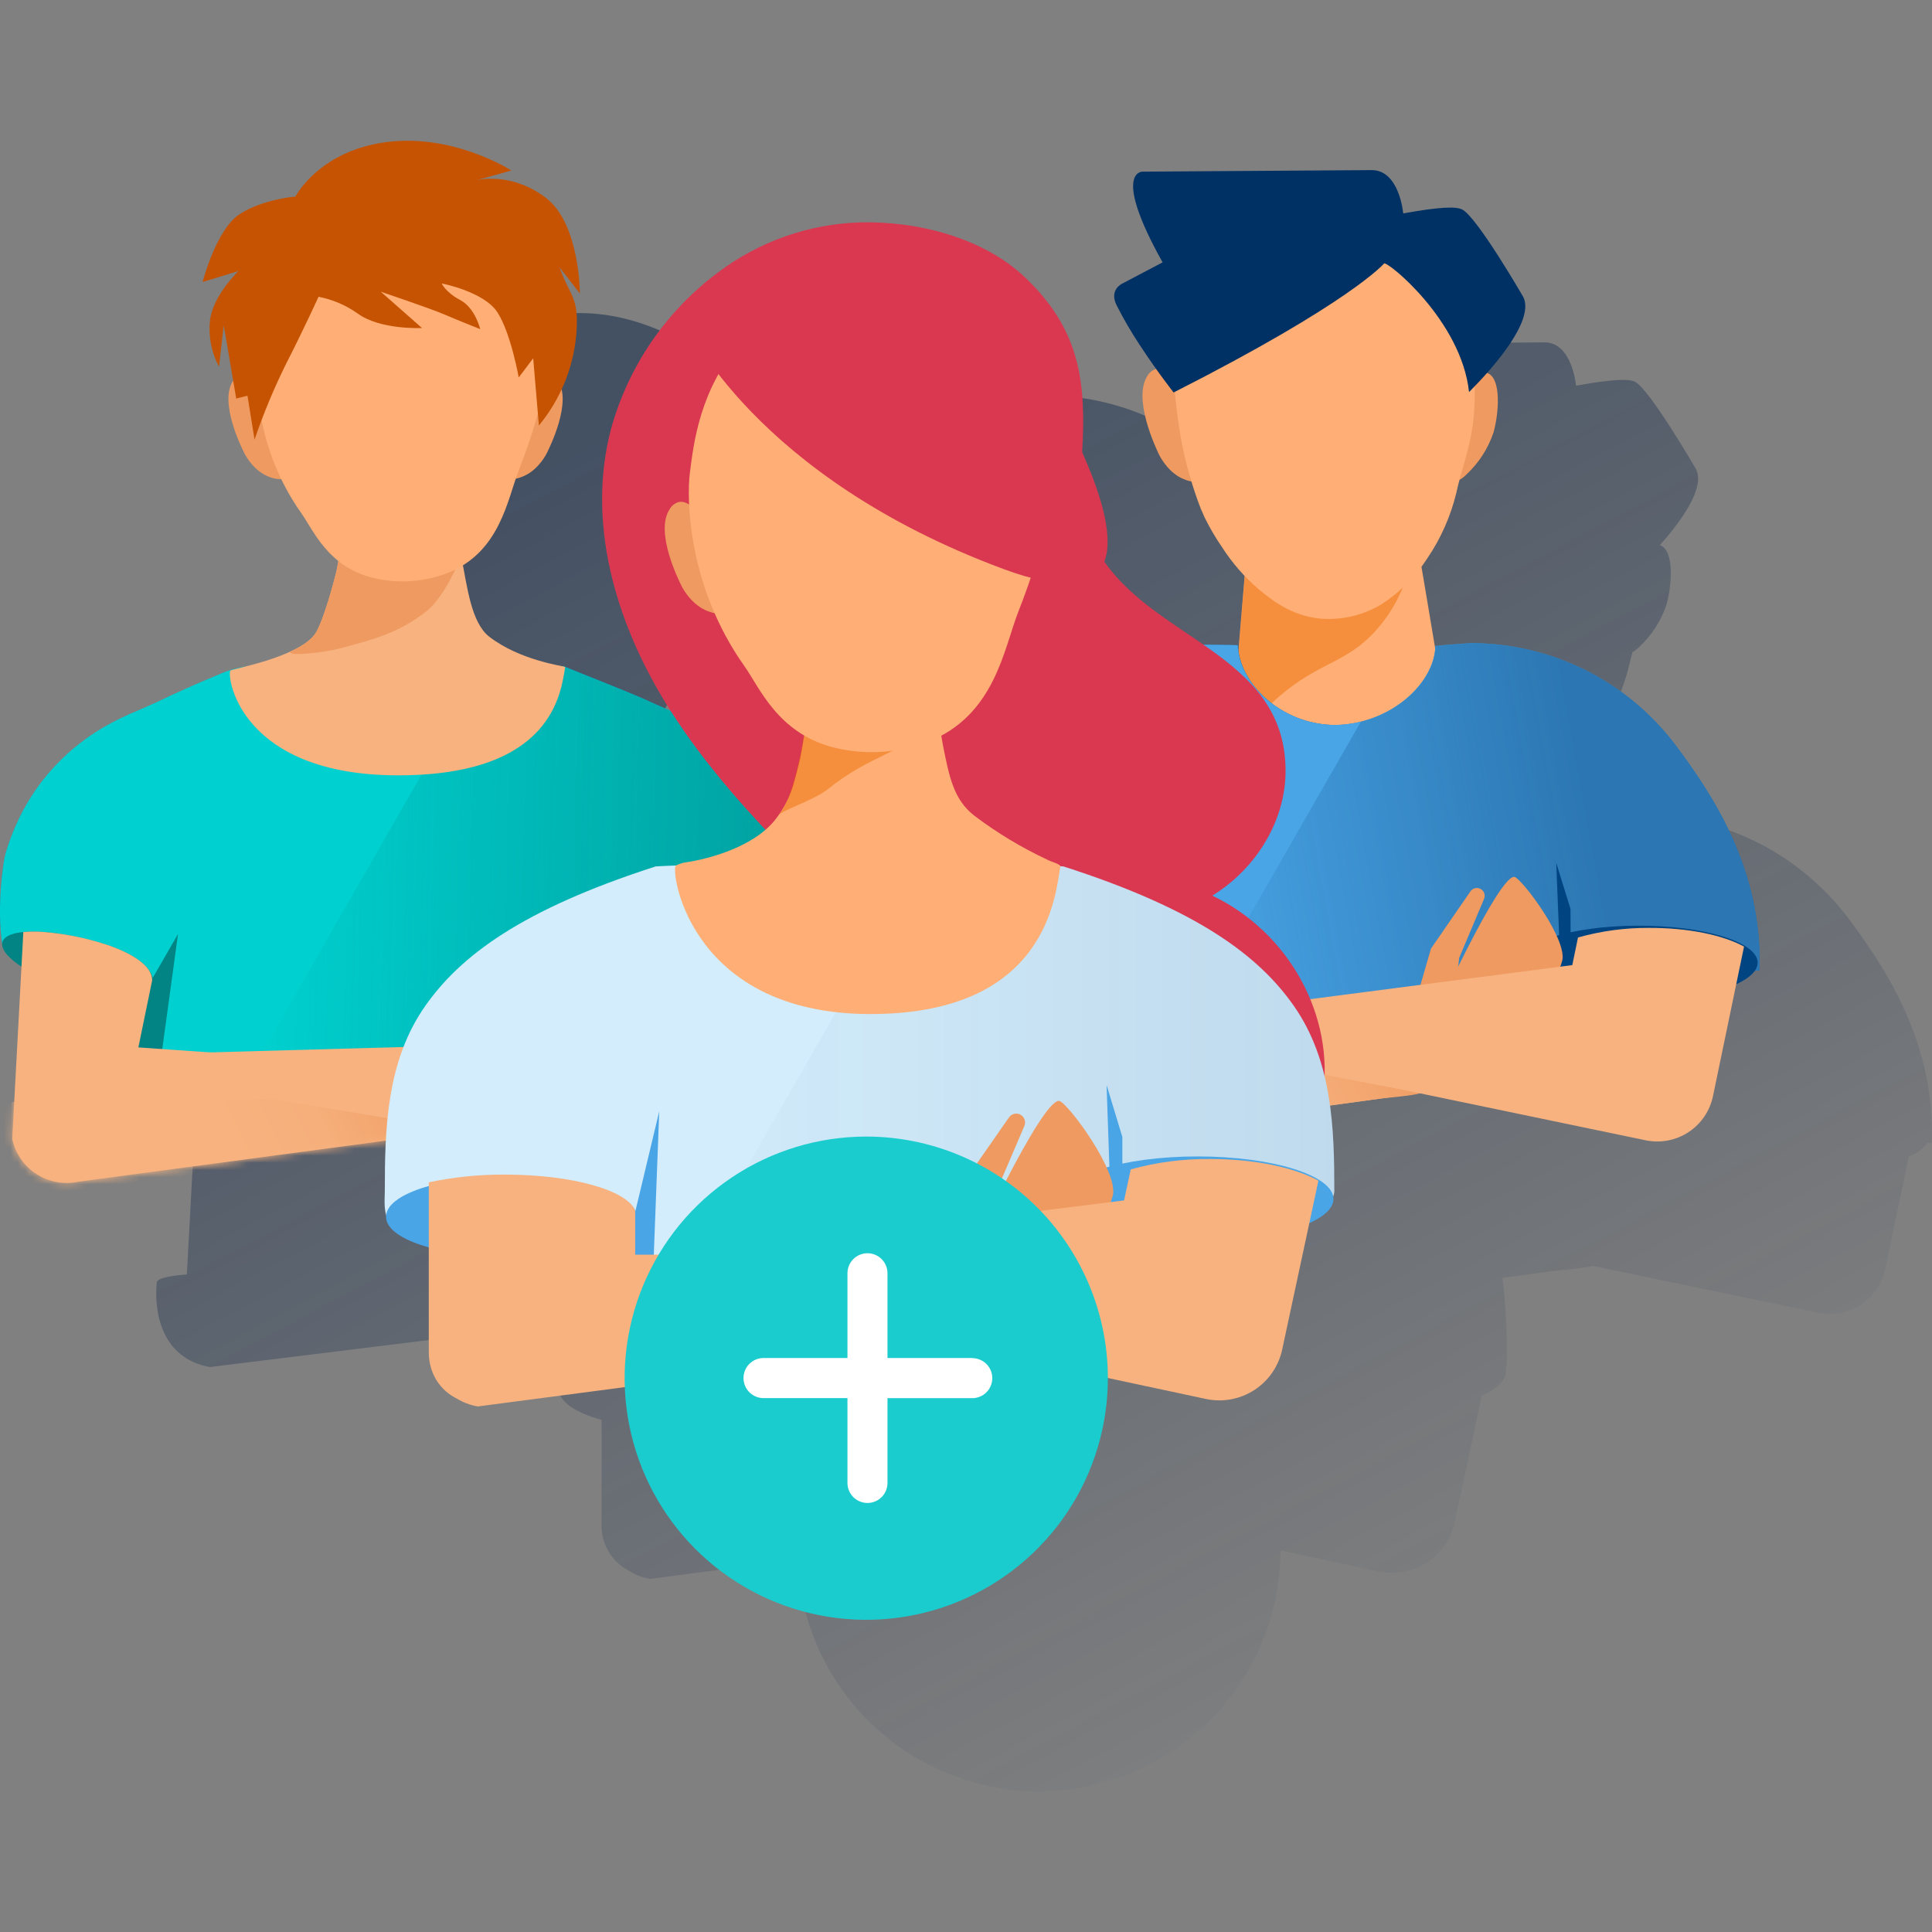 <svg width="270" height="270" viewBox="0 0 270 270" fill="none" xmlns="http://www.w3.org/2000/svg">
<rect x="0" y="0" width="270" height="270" fill="#808080" stroke="none"/>
<g clip-path="url(#clip0_789_2391)">
<path d="M258.37 128.406C256.204 125.528 253.626 122.986 250.719 120.861C247.729 118.66 244.409 116.946 240.884 115.782C237.231 114.597 233.412 114.001 229.572 114.016C229.514 114.016 225.998 114.262 224.985 114.378C224.891 114.382 224.799 114.396 224.71 114.422C224.71 114.422 224.71 114.465 224.71 114.484C224.71 114.504 224.71 114.653 224.71 114.74L223.002 104.61L222.785 103.337C223.079 102.936 223.369 102.531 223.639 102.111C225.505 99.358 226.866 96.293 227.657 93.062C227.792 92.421 227.956 91.779 228.139 91.132C228.445 90.971 228.725 90.765 228.969 90.52C230.783 88.87 232.14 86.78 232.91 84.452C233.629 81.818 233.995 77.124 232.129 76.251C232.075 76.251 232.018 76.213 231.965 76.193C234.709 73.101 238.51 68.08 236.952 65.446C236.952 65.446 230.527 54.376 228.491 53.358C227.633 52.928 225.559 52.953 220.252 53.903C220.252 53.903 219.727 47.791 215.8 47.849L183.852 48.066C183.852 48.066 179.424 47.849 186.621 60.748L181.016 63.695C181.016 63.695 179.087 64.544 180.21 66.763C181.175 68.664 182.247 70.508 183.423 72.286C184.253 73.545 185.034 74.698 185.724 75.663H185.671C185.138 75.844 184.696 76.227 184.441 76.729C182.511 79.922 185.623 86.574 186.144 87.655C186.414 88.185 187.591 90.312 189.689 91.089C189.996 91.228 190.321 91.324 190.654 91.374C191.045 92.662 191.474 93.935 191.956 95.189C192.116 95.546 192.313 95.966 192.487 96.395C193.211 97.876 194.046 99.3 194.986 100.655C195.895 102.059 196.933 103.375 198.087 104.586L197.209 115.121C197.173 114.849 197.15 114.575 197.142 114.301C197.142 114.267 195.772 114.243 194.421 114.229H192.376C187.393 110.765 181.918 107.562 178.474 102.57C179.772 99.193 178.122 93.458 175.387 87.341V87.312C175.951 77.501 175.141 70.188 167.326 62.798C161.629 57.41 152.503 54.974 144.365 55.181C137.169 55.403 130.22 57.854 124.477 62.195C117.217 67.618 111.97 75.305 109.567 84.042C106.123 97.008 110.049 110.847 117.285 122.506C117.482 122.834 117.695 123.148 117.897 123.471L115.21 122.275C112.837 121.127 104.7 117.962 102.915 117.205H102.727C101.236 116.891 96.287 115.96 92.568 113.081C90.228 111.272 89.577 106.901 88.868 103.086C93.725 100.052 95.004 94.702 96.243 90.988C96.528 90.939 96.806 90.86 97.073 90.751C99.118 90.013 100.266 88.021 100.527 87.544C100.976 86.646 103.421 81.678 102.645 78.494C103.774 76.062 104.463 73.449 104.68 70.776C105.081 65.509 103.846 65.682 102.321 61.433L105.177 65.108C105.177 65.108 105.177 55.427 100.484 51.785C95.631 48.027 90.778 49.253 90.778 49.253L95.602 47.916C95.602 47.916 86.499 42.002 76.263 44.275C68.29 46.05 65.454 51.558 65.454 51.558C65.454 51.558 60.842 51.91 57.605 54.062C54.368 56.213 52.487 63.502 52.487 63.502L57.523 61.958C57.523 61.958 53.877 65.374 53.51 68.992C53.3 71.186 53.745 73.393 54.788 75.335L55.444 69.546L56.766 77.264C56.766 77.298 56.722 77.322 56.703 77.356C54.817 80.327 57.856 86.521 58.367 87.519C58.628 88.002 59.771 89.989 61.816 90.727C62.342 90.944 62.908 91.046 63.476 91.026C64.269 92.682 65.201 94.266 66.264 95.763C67.422 97.394 68.729 100.298 71.449 102.473C71.367 102.922 71.29 103.37 71.199 103.819C70.977 104.818 69.293 111.315 68.063 112.839C67.89 113.056 67.7 113.257 67.494 113.442L67.282 113.621L67.19 113.693L66.881 113.93C64.334 115.748 59.93 116.867 57.716 117.422C57.364 117.494 57.012 117.586 56.65 117.692L56.414 117.769C55.95 117.915 55.494 118.086 55.049 118.281C52.208 119.443 49.656 120.586 47.514 121.595L46.139 122.246L43.245 123.529C42.637 123.77 42.015 124.04 41.373 124.359L41.132 124.465C40.939 124.556 40.741 124.662 40.548 124.764C39.883 125.097 39.212 125.454 38.532 125.859C38.17 126.071 37.818 126.293 37.466 126.524C36.016 127.466 34.649 128.529 33.38 129.703C32.99 130.065 32.609 130.432 32.237 130.813C31.866 131.194 31.6 131.493 31.272 131.84C29.834 133.473 28.582 135.261 27.539 137.17C27.269 137.653 27.013 138.169 26.772 138.68C26.041 140.209 25.436 141.795 24.963 143.422C24.821 144.007 24.713 144.6 24.64 145.197C24.48 146.326 24.317 147.87 24.244 149.582C24.153 151.231 24.171 152.884 24.297 154.531C24.341 154.975 24.389 155.414 24.452 155.848C24.273 156.784 25.291 157.975 27.134 159.196L26.116 178.095C24.529 178.225 21.972 178.539 21.905 179.219C21.504 183.237 22.503 189.831 29.333 191.047L77.986 185.046C77.923 186.903 77.913 188.746 77.913 190.555C77.913 191.433 77.759 192.687 78.101 193.932C78.097 194.004 78.097 194.076 78.101 194.149C78.101 195.871 80.364 197.405 84.073 198.427V213.087C84.039 214.417 84.383 215.73 85.067 216.871C85.75 218.013 86.744 218.938 87.932 219.536C88.822 220.109 89.82 220.491 90.865 220.66L111.448 217.954C111.811 226.769 115.61 235.091 122.031 241.141C128.453 247.191 136.987 250.487 145.808 250.324C154.629 250.162 163.036 246.553 169.23 240.271C175.424 233.989 178.913 225.532 178.951 216.709V216.671L192.646 219.599C193.799 219.845 194.989 219.862 196.149 219.649C197.308 219.435 198.414 218.995 199.404 218.354C200.393 217.713 201.247 216.884 201.916 215.913C202.584 214.942 203.055 213.849 203.302 212.696L207.074 195.041C209.211 194.076 210.451 192.914 210.451 191.664C210.449 191.545 210.438 191.425 210.417 191.307C210.515 191.072 210.567 190.82 210.571 190.565C210.644 186.566 210.444 182.568 209.973 178.597L217.286 177.594C218.482 177.468 221.627 177.217 222.558 176.899L254.086 183.459C255.108 183.672 256.161 183.681 257.186 183.486C258.211 183.292 259.188 182.897 260.06 182.325C260.933 181.753 261.684 181.015 262.272 180.153C262.859 179.29 263.27 178.321 263.483 177.299L266.739 161.656C267.759 161.264 268.658 160.612 269.349 159.765C269.563 159.767 269.776 159.734 269.98 159.668C269.983 159.664 269.984 159.659 269.984 159.654C269.984 159.649 269.983 159.644 269.98 159.64C270.444 145.289 263.044 134.672 258.37 128.406Z" fill="url(#paint0_linear_789_2391)"/>
<path d="M112.205 119.362C111.573 117.185 110.71 115.083 109.629 113.091C108.364 110.771 106.79 108.634 104.95 106.738C103.081 104.815 100.964 103.149 98.655 101.784C97.777 101.258 96.904 100.819 96.055 100.39L95.809 100.284C95.192 99.99 94.579 99.719 93.99 99.478L91.048 98.166C88.675 97.018 80.542 93.854 78.752 93.101L56.5 93.342L41.812 92.749C40.037 93.497 35.541 92.108 30.852 94.196C27.384 95.619 24.326 97.013 21.943 98.161L19.049 99.444C18.441 99.686 17.819 99.956 17.172 100.274L16.931 100.38C16.082 100.792 15.215 101.257 14.331 101.774C12.033 103.143 9.924 104.809 8.06 106.728C6.215 108.63 4.635 110.772 3.362 113.096C2.28 115.087 1.417 117.19 0.786 119.367C0.492 120.331 -0.459 126.742 0.332 131.942C0.776 134.836 4.375 131.407 5.021 134.513L14.76 137.002L13.728 156.297L20.438 162.66L60.957 156.591L91.829 159.592L99.248 156.263L98.216 136.968L107.955 134.479C108.602 131.373 112.2 134.793 112.639 131.908C113.449 126.737 112.499 120.346 112.205 119.362Z" fill="#1464A5"/>
<path d="M112.656 131.944C112.217 134.838 108.619 131.413 107.972 134.52L98.233 137.009L98.305 138.359C94.099 138.133 90.945 137.949 90.945 137.949C90.945 140.134 95.363 146.15 99 151.345L99.266 156.284L93.569 158.851L57.873 154.837L29.48 159.574L19.013 161.32L13.707 156.284L13.914 152.425C18.159 146.55 22.968 140.038 22.968 137.93C22.968 137.93 19.259 139.522 14.522 141.027L14.729 136.965L4.99 134.476C4.344 131.37 0.745 134.79 0.306 131.905C-0.485 126.705 0.461 120.328 0.76 119.33C1.39 117.153 2.254 115.05 3.336 113.059C4.6 110.737 6.174 108.599 8.015 106.701C9.877 104.779 11.985 103.114 14.285 101.747C15.163 101.226 16.037 100.782 16.885 100.353L17.127 100.247C17.768 99.928 18.39 99.658 18.998 99.417L21.892 98.134C24.275 96.986 27.329 95.592 30.802 94.169C35.5 92.075 39.967 93.465 41.761 92.722L42.929 92.765C44.275 97.589 49.721 102.413 56.918 102.504C58.933 102.485 60.928 102.103 62.807 101.376C67.101 99.726 70.289 96.479 71.355 93.175L78.716 93.093C80.501 93.846 88.639 97.01 91.012 98.158L93.95 99.47C94.543 99.711 95.156 99.981 95.773 100.276L96.019 100.382C96.868 100.792 97.736 101.25 98.619 101.776C100.926 103.143 103.043 104.809 104.914 106.73C106.751 108.628 108.325 110.765 109.593 113.083C110.673 115.075 111.537 117.177 112.169 119.354C112.502 120.352 113.452 126.744 112.656 131.944Z" fill="#00D0CF"/>
<path d="M112.655 131.941C112.216 134.835 108.617 131.41 107.971 134.517L98.232 137.006L98.304 138.356C94.098 138.13 90.943 137.946 90.943 137.946C90.943 140.132 95.362 146.147 98.999 151.342L99.264 156.281L93.567 158.848L57.871 154.834L29.479 159.571L62.83 101.406C67.123 99.757 70.312 96.51 71.378 93.206L78.739 93.124C80.524 93.876 88.661 97.041 91.035 98.189L93.972 99.501C94.566 99.742 95.178 100.012 95.796 100.307L96.042 100.413C96.891 100.823 97.759 101.281 98.642 101.807C100.949 103.174 103.065 104.84 104.937 106.761C106.774 108.659 108.348 110.796 109.616 113.114C110.696 115.106 111.56 117.208 112.192 119.385C112.5 120.349 113.451 126.741 112.655 131.941Z" fill="url(#paint1_linear_789_2391)"/>
<path d="M20.988 137.279L24.881 130.525L22.165 150.341L20.597 151.248L17.447 145.585" fill="#028484"/>
<path d="M0.346 131.641C-0.248 133.643 4.967 136.947 12.014 139.002C19.062 141.057 18.41 140.994 18.989 139.002C19.341 137.801 21.401 136.87 21.401 136.87C20.919 134.323 16.93 132.606 14.166 131.795C7.099 129.707 0.953 129.644 0.346 131.641Z" fill="#028484"/>
<path d="M14.133 131.776C16.863 132.577 21.268 134.439 21.268 136.99L19.338 146.377L84.579 150.931C83.648 151.698 81.647 155.605 80.383 155.871L10.95 165.147C8.931 165.579 6.823 165.191 5.09 164.07C3.357 162.948 2.14 161.184 1.707 159.165L3.261 130.247C4.14 130.174 5.023 130.165 5.904 130.223C8.696 130.437 11.455 130.958 14.133 131.776Z" fill="#F7B27F"/>
<path d="M78.989 93.214C78.386 96.735 77.305 108.355 55.647 108.355C33.887 108.355 31.683 94.945 32.184 93.71C32.898 93.382 41.349 91.892 43.916 88.757C45.141 87.232 46.81 80.735 47.046 79.736C47.489 77.572 47.789 75.38 47.943 73.176C47.996 72.525 48.054 71.835 48.117 71.068C48.286 68.936 48.474 66.244 48.701 62.867C48.723 62.435 48.799 62.007 48.927 61.594C49.009 61.347 49.117 61.109 49.251 60.885C51.58 56.978 61.334 56.326 63.592 59.438C64.185 60.258 64.112 61.155 64.021 62.134V62.264C63.81 64.496 63.72 66.738 63.751 68.979C63.751 69.462 63.751 69.915 63.751 70.368C63.751 71.145 63.818 71.883 63.862 72.582C63.963 74.411 64.18 76.232 64.513 78.033C65.304 82.047 65.854 87.015 68.372 88.978C72.689 92.312 78.613 93.03 78.989 93.214Z" fill="#F7B27F"/>
<path d="M63.744 79.33C63.917 78.925 64.101 78.505 64.265 78.062L64.361 77.275C64.109 75.719 63.938 74.151 63.85 72.577C63.802 71.868 63.753 71.13 63.739 70.363V70.122L48.226 69.533C48.182 70.073 48.144 70.604 48.1 71.077C48.038 71.844 47.98 72.524 47.927 73.185C47.772 75.389 47.474 77.58 47.034 79.745C46.812 80.744 45.105 87.246 43.904 88.77C43.19 89.668 41.974 90.43 40.57 91.071C40.194 91.78 45.394 91.197 47.603 90.589C52.461 89.296 55.563 88.457 59.335 85.635C60.767 84.564 62.33 82.446 63.744 79.33Z" fill="#EF9A60"/>
<path d="M92.024 137.279L88.131 130.525L90.842 150.341L92.415 151.248L95.564 145.585" fill="#1973B8"/>
<path d="M112.664 131.641C113.252 133.643 108.023 136.947 100.99 139.002C93.957 141.057 94.594 140.994 94.02 139.002C93.663 137.801 91.608 136.87 91.608 136.87C92.09 134.323 96.075 132.606 98.844 131.795C105.91 129.707 112.08 129.644 112.664 131.641Z" fill="#1973B8"/>
<path d="M66.555 151.841L69.71 141.142L69.797 140.848L69.894 140.713L75.161 133.144C75.224 133.014 75.314 132.898 75.423 132.803C75.533 132.709 75.66 132.637 75.799 132.594C75.937 132.55 76.082 132.535 76.226 132.549C76.371 132.564 76.51 132.607 76.637 132.678C76.763 132.748 76.875 132.843 76.963 132.958C77.052 133.072 77.116 133.204 77.152 133.344C77.188 133.484 77.196 133.631 77.173 133.774C77.151 133.917 77.1 134.054 77.023 134.177L76.984 134.273L73.309 142.83L73.613 142.121L72.286 153.264C72.179 154.037 71.773 154.736 71.155 155.212C70.537 155.688 69.758 155.903 68.984 155.81C68.209 155.717 67.502 155.324 67.015 154.715C66.528 154.107 66.298 153.331 66.377 152.555C66.396 152.392 66.429 152.231 66.473 152.073L66.555 151.841Z" fill="#EF9A60"/>
<path d="M70.741 157.216C71.319 157.964 73.741 159.594 74.436 159.063C78.406 156.005 86.837 146.218 87.672 142.817C88.81 140.063 82.158 131.144 81.227 131.09C79.076 130.965 70.384 149.763 70.384 149.763C63.611 156.348 69.178 155.175 70.741 157.216Z" fill="#EF9A60"/>
<mask id="mask0_789_2391" style="mask-type:luminance" maskUnits="userSpaceOnUse" x="1" y="130" width="84" height="36">
<path d="M14.136 131.781C16.866 132.582 21.27 134.444 21.27 136.996L19.34 147.222L84.582 150.936C83.651 151.703 81.649 155.611 80.385 155.876L10.952 165.152C8.933 165.584 6.825 165.197 5.092 164.075C3.359 162.953 2.142 161.189 1.71 159.171L3.263 130.252C4.142 130.179 5.026 130.171 5.906 130.228C8.698 130.442 11.458 130.963 14.136 131.781Z" fill="white"/>
</mask>
<g mask="url(#mask0_789_2391)">
<path d="M71.724 158.744C66.495 157.533 52.608 155.189 46.805 153.52L3.222 153.92C3.222 153.92 -2.127 154.142 -2.224 155.126C-2.624 159.145 -1.626 165.739 5.205 166.954L65.294 159.545C66.249 159.419 70.518 159.145 71.724 158.744Z" fill="url(#paint2_linear_789_2391)"/>
</g>
<path d="M98.872 131.777C96.142 132.577 91.738 134.439 91.738 136.991L93.715 145.278L24.49 147.208C25.421 147.98 30.471 152.263 31.725 152.543L101.187 164.072C103.204 164.505 105.311 164.121 107.044 163.002C108.777 161.883 109.995 160.121 110.43 158.105L109.764 130.276C108.884 130.211 108.001 130.211 107.121 130.276C104.325 130.475 101.559 130.978 98.872 131.777Z" fill="#F7B27F"/>
<path d="M37.716 55.46C37.716 55.46 35.593 51.847 33.736 52.272C33.22 52.437 32.789 52.797 32.535 53.275C30.649 56.246 33.688 62.44 34.199 63.438C34.46 63.921 35.603 65.908 37.648 66.651C38.44 66.98 39.315 67.046 40.147 66.839C40.448 66.758 40.733 66.628 40.991 66.453C43.22 64.36 37.716 55.46 37.716 55.46Z" fill="#EF9A60"/>
<path d="M72.846 55.46C72.846 55.46 74.964 51.847 76.821 52.272C77.338 52.435 77.769 52.796 78.022 53.275C79.913 56.246 76.869 62.44 76.363 63.438C76.102 63.921 74.954 65.908 72.909 66.651C72.118 66.98 71.242 67.046 70.41 66.839C70.111 66.758 69.828 66.627 69.571 66.453C67.343 64.36 72.846 55.46 72.846 55.46Z" fill="#EF9A60"/>
<path d="M36.028 50.235C35.666 53.096 35.777 62.777 42.091 71.691C43.785 74.074 45.806 79.188 52.096 80.755C55.532 81.59 59.14 81.368 62.448 80.118C69.948 77.224 70.918 69.694 72.549 65.585C75.534 58.002 76.764 51.523 76.557 50.052C76.147 46.965 75.24 40.139 69.621 34.582C67.698 32.777 65.432 31.377 62.958 30.465C60.483 29.554 57.851 29.149 55.217 29.276C52.632 29.393 50.096 30.028 47.761 31.143C45.426 32.259 43.339 33.832 41.623 35.769C37.19 40.974 36.472 46.685 36.028 50.235Z" fill="#FFAF75"/>
<path d="M35.573 61.435C36.813 57.805 38.289 54.26 39.992 50.822C42.524 45.868 44.516 41.474 44.516 41.474C46.474 41.853 48.329 42.644 49.958 43.794C53.141 46.139 58.973 45.84 58.973 45.84L53.214 40.765C53.214 40.765 60.184 43.124 61.964 43.891C63.744 44.658 67.116 45.999 67.116 45.999C67.116 45.999 66.402 43.032 64.328 41.937C62.253 40.842 61.732 39.612 61.732 39.612C61.732 39.612 67.641 40.746 69.518 43.65C71.394 46.553 72.494 52.752 72.494 52.752L74.515 50.07L75.311 59.462C78.314 55.835 80.14 51.379 80.545 46.688C80.95 41.421 79.71 41.595 78.186 37.345L81.042 41.025C81.042 41.025 81.042 31.339 76.348 27.697C71.496 23.94 66.643 25.17 66.643 25.17L71.467 23.829C71.467 23.829 62.331 17.915 52.085 20.192C44.111 21.962 41.28 27.471 41.28 27.471C41.28 27.471 36.663 27.823 33.427 29.974C30.19 32.126 28.309 39.414 28.309 39.414L33.345 37.871C33.345 37.871 29.698 41.286 29.331 44.908C29.123 47.101 29.568 49.306 30.61 51.247L31.266 45.458L33.012 55.699L34.584 55.299L35.573 61.435Z" fill="#C65302"/>
<path d="M202.048 99.435C201.634 100.149 196.535 106.159 187.235 106.622C178.34 107.071 172.923 100.409 172.349 99.681L174.688 71.462L197.427 72.229L198.874 80.507L202.048 99.435Z" fill="#FFAF75"/>
<path opacity="0.48" d="M196.5 80.882C195.491 83.867 193.819 86.585 191.609 88.831C187.75 92.666 184.195 92.729 178.98 97.152C177.297 98.564 175.772 100.154 174.432 101.894C174.094 101.576 173.694 101.195 173.317 100.789C173.023 100.452 172.603 100.008 172.353 99.709C173.134 90.298 173.906 81.301 174.687 71.895L197.422 72.662C197.116 75.395 196.809 78.135 196.5 80.882Z" fill="#EA6B02"/>
<path d="M234.263 104.302C230.926 99.816 226.583 96.175 221.583 93.673C216.583 91.17 211.066 89.876 205.475 89.894C205.402 89.894 200.612 90.231 200.607 90.299C200.525 95.403 194.433 101.201 186.619 101.326C178.814 101.263 173.146 95.282 173.011 90.193C173.011 90.125 167.758 90.096 167.705 90.096C162.111 90.131 156.605 91.48 151.628 94.034C146.652 96.588 142.346 100.275 139.056 104.799C134.445 111.113 127.851 121.798 127.735 136.154C127.653 146.809 154.642 135.059 154.642 135.059C154.642 139.024 136.794 159.534 140.754 158.989L187.786 150.885L230.558 155.497C234.523 155.979 219.015 138.715 218.981 134.755C218.981 134.755 245.874 136.202 245.893 135.56C246.337 121.185 238.932 110.568 234.263 104.302Z" fill="#1464A5"/>
<path d="M245.898 135.52C245.898 136.147 218.982 134.714 218.982 134.714C219.006 138.689 234.514 155.972 230.559 155.456L187.758 150.874L158.613 155.895L140.726 158.978C136.766 159.523 154.638 139.012 154.614 135.047C154.614 135.047 127.625 146.798 127.712 136.142C127.827 121.801 134.421 111.116 139.028 104.788C142.318 100.263 146.625 96.575 151.602 94.021C156.579 91.467 162.087 90.119 167.681 90.085C167.754 90.085 172.987 90.114 172.987 90.181C173.055 92.723 174.507 95.487 176.919 97.634C179.593 99.99 183.031 101.297 186.595 101.314C187.794 101.295 188.986 101.141 190.15 100.856C196.185 99.375 200.516 94.585 200.584 90.287C200.584 90.22 205.379 89.882 205.446 89.882C211.04 89.858 216.561 91.147 221.566 93.646C226.57 96.146 230.918 99.785 234.259 104.271C238.933 110.566 246.332 121.184 245.898 135.52Z" fill="#49A5E6"/>
<path d="M245.905 135.521C245.905 136.148 218.989 134.715 218.989 134.715C219.013 138.69 234.521 155.974 230.566 155.457L187.765 150.875L158.62 155.896L190.172 100.872C196.206 99.391 200.538 94.601 200.606 90.303C200.606 90.236 205.4 89.898 205.468 89.898C211.062 89.873 216.583 91.163 221.587 93.662C226.592 96.161 230.939 99.801 234.28 104.287C238.94 110.568 246.34 121.185 245.905 135.521Z" fill="url(#paint3_linear_789_2391)"/>
<path d="M159.465 137.32C159.465 140.055 152.398 142.313 143.662 142.361C134.926 142.409 127.816 140.224 127.816 137.494C127.816 134.764 134.883 132.511 143.623 132.463C152.364 132.414 159.45 134.585 159.465 137.32Z" fill="#002E65"/>
<path d="M161.866 123.977L161.606 140.088L158.716 139.268L161.866 123.977Z" fill="#002E65"/>
<path d="M219.477 127.007L217.485 120.577L218.281 140.326L220.509 141.155L219.515 134.18" fill="#004481"/>
<path d="M245.634 134.531C245.634 137.425 238.138 139.837 228.852 139.876C219.566 139.914 212.032 137.609 212.012 134.709C211.993 131.81 219.513 129.403 228.799 129.365C238.085 129.326 245.615 131.627 245.634 134.531Z" fill="#004481"/>
<path d="M196.729 143.807L199.894 132.866L199.985 132.563L200.077 132.427L205.427 124.671C205.495 124.544 205.588 124.432 205.7 124.342C205.812 124.251 205.941 124.183 206.079 124.142C206.218 124.101 206.362 124.088 206.506 124.103C206.649 124.118 206.788 124.161 206.915 124.23C207.041 124.298 207.153 124.391 207.244 124.503C207.335 124.615 207.403 124.744 207.444 124.882C207.485 125.02 207.498 125.165 207.483 125.309C207.468 125.452 207.425 125.591 207.356 125.718L207.318 125.814L203.623 134.574L203.926 133.831L202.643 145.22C202.613 145.628 202.501 146.026 202.313 146.389C202.126 146.753 201.867 147.075 201.552 147.336C201.237 147.597 200.872 147.792 200.48 147.908C200.088 148.025 199.676 148.062 199.27 148.015C198.863 147.969 198.47 147.842 198.115 147.64C197.759 147.438 197.447 147.167 197.199 146.842C196.95 146.517 196.77 146.145 196.668 145.749C196.567 145.352 196.547 144.939 196.609 144.535C196.629 144.372 196.661 144.211 196.705 144.053L196.729 143.807Z" fill="#EF9A60"/>
<path d="M201.052 149.27C201.645 150.032 204.428 152.647 205.162 152.102C209.185 148.961 217.423 137.953 218.253 134.48C219.401 131.668 212.561 122.595 211.611 122.546C209.416 122.431 200.646 141.668 200.646 141.668C193.777 148.421 199.445 147.205 201.052 149.27Z" fill="#EF9A60"/>
<path d="M159.689 142.1L159.655 136.683C158.69 134.175 151.845 132.26 143.548 132.308C140.368 132.297 137.196 132.632 134.089 133.307L134.205 154.314C134.205 158.332 137.499 161.14 141.513 160.585L229.025 148.574C230.771 148.295 232.388 147.486 233.658 146.256C234.927 145.027 235.787 143.436 236.121 141.7L159.689 142.1Z" fill="#F7B27F"/>
<path d="M198.461 152.787C193.917 151.764 181.848 149.786 176.803 148.368L138.96 148.908C138.96 148.908 134.32 149.125 134.252 149.979C133.934 153.472 133.968 159.747 139.896 160.77L192.88 153.534C193.71 153.409 197.415 153.139 198.461 152.787Z" fill="url(#paint4_linear_789_2391)"/>
<path d="M230.384 129.674C227.053 129.661 223.736 130.112 220.529 131.015L219.729 134.874L156.311 143.113C157.291 143.914 158.449 144.468 159.687 144.729L229.989 159.359C232.052 159.787 234.201 159.379 235.964 158.224C237.726 157.069 238.959 155.262 239.39 153.199L243.732 132.288C240.804 130.682 235.922 129.645 230.384 129.674Z" fill="#F7B27F"/>
<path d="M165.599 55C165.599 55 163.424 51.141 161.518 51.57C160.986 51.754 160.545 52.136 160.288 52.636C158.359 55.83 161.47 62.482 161.991 63.562C162.261 64.093 163.438 66.22 165.536 66.997C166.341 67.357 167.245 67.43 168.098 67.204C168.406 67.118 168.697 66.977 168.956 66.789C171.228 64.585 165.599 55 165.599 55Z" fill="#EF9A60"/>
<path d="M204.034 53.824C204.608 53.293 206.585 51.547 207.96 52.174C209.827 53.023 209.46 57.717 208.742 60.374C207.97 62.7 206.613 64.789 204.801 66.438C204.307 66.943 203.668 67.28 202.972 67.403C202.828 67.422 202.682 67.422 202.538 67.403C202.003 67.191 202.051 64.234 204.034 53.824Z" fill="#EF9A60"/>
<path d="M185.842 27.796C182.113 27.623 178.472 24.135 175.153 25.867C172.484 27.262 170.13 29.189 168.236 31.53C164.666 37.145 163.851 41.877 163.687 44.733C163.576 46.609 163.73 48.592 164.044 52.614C164.218 55.778 164.598 58.926 165.182 62.04C165.8 65.124 166.677 68.149 167.806 71.085C167.965 71.442 168.163 71.861 168.337 72.291C169.062 73.771 169.897 75.195 170.836 76.55C172.21 78.677 173.88 80.598 175.794 82.257C177.671 83.81 180.319 85.98 184.356 86.439C187.414 86.727 190.484 86.02 193.107 84.422C195.667 82.759 197.843 80.569 199.489 77.997C201.355 75.243 202.716 72.179 203.507 68.948C204.168 65.812 205.436 62.725 205.87 58.958C206.406 54.361 205.87 49.744 205.87 45.934C205.45 43.057 204.689 40.242 203.603 37.545C202.831 35.616 196.146 35.572 195.056 33.826C193.367 31.303 196.874 27.42 194.245 25.905C191.693 24.482 188.77 27.951 185.842 27.796Z" fill="#FFAF75"/>
<path d="M212.801 41.366C212.801 41.366 206.381 30.271 204.34 29.278C203.482 28.849 201.407 28.873 196.101 29.823C196.101 29.823 195.575 23.711 191.649 23.774L159.701 23.986C159.701 23.986 155.273 23.769 162.475 36.668L156.865 39.615C156.865 39.615 154.935 40.464 156.059 42.683C157.023 44.587 158.098 46.432 159.277 48.211C161.828 52.099 164.014 54.849 164.014 54.849C188.808 42.273 193.419 36.832 193.419 36.832C193.757 36.349 204.234 44.748 205.3 54.795C205.281 54.771 215.155 45.346 212.801 41.366Z" fill="#003165"/>
<path d="M100.325 38.089C106.068 33.748 113.018 31.298 120.213 31.08C128.356 30.867 137.477 33.303 143.174 38.691C150.989 46.081 151.799 53.394 151.235 63.206C150.965 67.861 151.018 72.733 153.348 76.9C160.303 89.341 179.521 91.058 179.661 107.565C179.719 114.449 175.754 121.26 169.425 125.167C180.332 130.391 186.52 142.19 184.861 153.145C183.202 164.1 174.201 173.762 162.735 177.905C151.196 182.068 137.651 180.24 126.074 176.892C115.018 173.689 108.873 159.416 109.9 149.816C110.165 147.337 118.699 127.671 120.763 129.648C110.599 119.914 100.325 110.045 93.118 98.385C85.912 86.727 81.971 72.887 85.4 59.916C87.813 51.185 93.064 43.505 100.325 38.089Z" fill="#DA3851"/>
<path d="M99.044 73.542C99.044 73.542 96.792 69.707 94.824 70.165C94.274 70.339 93.814 70.722 93.545 71.231C91.543 74.386 94.77 80.947 95.311 82.017C95.591 82.529 96.806 84.646 98.977 85.428C99.816 85.78 100.746 85.853 101.63 85.635C101.947 85.544 102.248 85.404 102.522 85.22C104.886 82.992 99.044 73.542 99.044 73.542Z" fill="#EF9A60"/>
<path d="M167.779 177.105C167.779 173.787 170.056 172.04 170.813 172.04C181.425 172.04 186.471 168.823 186.471 166.455C186.471 157.772 186.23 148.279 180.779 140.522C175.922 133.61 167.437 127.126 148.605 121.082C148.528 121.053 141.022 120.745 139.579 120.754C139.304 120.754 137.954 120.754 136.955 120.701C136.121 126.615 129.527 133.103 120.584 133.219H119.667C110.709 133.103 104.13 126.615 103.295 120.701C102.297 120.778 100.946 120.754 100.671 120.754C99.224 120.754 91.713 121.053 91.646 121.082C72.833 127.126 64.329 133.624 59.471 140.522C53.996 148.279 53.779 157.748 53.779 166.455C53.779 168.823 52.646 173.984 63.277 173.984C64.035 173.984 72.148 179.088 72.148 182.407C72.148 184.698 82.331 180.911 76.268 181.924C70.175 190.848 78.82 189.859 82.249 189.411L121.013 184.727L167.876 191.524C171.305 191.967 170.075 190.848 163.983 181.924C157.919 180.916 167.779 179.397 167.779 177.105Z" fill="#D4EDFC"/>
<path d="M167.781 177.105C167.781 173.787 170.057 172.04 170.815 172.04C181.427 172.04 186.473 168.823 186.473 166.455C186.473 157.772 186.231 148.279 180.781 140.522C175.923 133.61 167.438 127.126 148.606 121.082C148.529 121.053 141.023 120.745 139.581 120.754C139.306 120.754 137.955 120.754 136.957 120.701C136.151 126.398 129.991 132.645 121.559 133.175L88.025 191.678L127.695 186.275L167.877 191.538C171.307 191.987 170.077 190.863 163.984 181.939C157.921 180.916 167.781 179.397 167.781 177.105Z" fill="url(#paint5_linear_789_2391)"/>
<path d="M88.989 170.027C88.989 173.114 80.977 175.622 71.107 175.622C61.238 175.622 53.949 173.128 53.949 170.041C53.949 166.954 61.238 164.441 71.107 164.441C80.977 164.441 88.989 166.93 88.989 170.027Z" fill="#49A5E6"/>
<path d="M92.132 155.291L91.264 178.122L87.274 175.638L92.132 155.291Z" fill="#49A5E6"/>
<path d="M156.853 158.904L154.644 151.625L155.42 173.939L157.934 174.89L156.853 167.007" fill="#49A5E6"/>
<path d="M186.352 167.557C186.352 170.837 177.853 173.49 167.366 173.49C156.879 173.49 148.375 170.828 148.375 167.557C148.375 164.287 156.879 161.614 167.366 161.614C177.853 161.614 186.352 164.277 186.352 167.557Z" fill="#49A5E6"/>
<path d="M131.059 177.744L134.696 165.405L134.802 165.062L134.908 164.908L140.996 156.177C141.168 155.919 141.431 155.735 141.732 155.662C142.034 155.589 142.352 155.632 142.623 155.783C142.894 155.934 143.098 156.181 143.195 156.476C143.292 156.77 143.275 157.091 143.147 157.373L143.104 157.479L138.878 167.353L139.225 166.519L137.706 179.374C137.656 179.824 137.517 180.259 137.298 180.655C137.079 181.051 136.783 181.4 136.429 181.681C136.074 181.963 135.668 182.171 135.232 182.294C134.797 182.418 134.341 182.454 133.892 182.4C133.443 182.347 133.008 182.205 132.614 181.983C132.219 181.761 131.873 181.463 131.594 181.106C131.316 180.749 131.111 180.341 130.99 179.905C130.87 179.469 130.838 179.013 130.895 178.564C130.916 178.38 130.951 178.197 131.001 178.019L131.059 177.744Z" fill="#EF9A60"/>
<path d="M135.909 183.959C136.574 184.827 139.715 187.818 140.53 187.186C145.098 183.66 154.47 171.267 155.435 167.355C156.747 164.186 149.073 153.897 148.002 153.849C145.522 153.704 135.494 175.387 135.494 175.387C127.699 182.946 134.085 181.6 135.909 183.959Z" fill="#EF9A60"/>
<path d="M88.77 175.338V169.198C87.69 166.357 79.977 164.152 70.604 164.152C67.016 164.127 63.435 164.49 59.924 165.233V188.961C59.924 193.505 63.6 196.679 68.125 196.1L167.055 183.076C169.028 182.772 170.86 181.868 172.302 180.487C173.744 179.106 174.726 177.316 175.115 175.358L88.77 175.338Z" fill="#F7B27F"/>
<path d="M132.96 187.896C127.833 186.71 114.21 184.399 108.518 182.769L65.766 183.15C65.766 183.15 60.517 183.372 60.459 184.331C60.078 188.272 60.078 195.368 66.769 196.555L126.651 188.682C127.587 188.567 131.779 188.297 132.96 187.896Z" fill="url(#paint6_linear_789_2391)"/>
<path d="M169.164 161.972C165.4 161.933 161.65 162.42 158.021 163.419L157.09 167.76L85.395 176.718C86.497 177.629 87.802 178.261 89.201 178.561L168.532 195.507C169.685 195.753 170.875 195.77 172.035 195.557C173.194 195.343 174.3 194.903 175.29 194.262C176.279 193.621 177.133 192.792 177.802 191.821C178.47 190.85 178.941 189.757 179.188 188.604L184.253 164.996C180.924 163.173 175.416 161.972 169.164 161.972Z" fill="#F7B27F"/>
<path d="M148.186 121.08C147.497 125.098 146.324 141.716 121.656 141.716C96.852 141.716 93.828 122.498 94.392 121.089C94.493 120.829 95.072 120.732 95.496 120.568C99.356 120.043 105.361 118.234 108.255 114.659C109.6 112.997 110.562 111.058 111.072 108.982C111.328 108.109 111.555 107.129 111.83 106.001C112.337 103.532 112.682 101.033 112.862 98.519C112.925 97.776 112.987 96.99 113.065 96.107C113.253 93.657 113.475 90.632 113.73 86.768C113.752 86.277 113.838 85.79 113.986 85.321C114.078 85.036 114.203 84.763 114.357 84.506C117.01 80.039 128.129 79.306 130.705 82.832C131.38 83.763 131.294 84.796 131.187 85.91V86.05C130.949 88.597 130.847 91.156 130.884 93.715V95.302C130.884 96.184 130.961 97.028 131.014 97.824C131.121 99.91 131.369 101.986 131.757 104.037C132.659 108.615 133.281 111.755 136.175 114.003C139.33 116.387 142.725 118.435 146.305 120.115C146.739 120.385 148.254 120.766 148.186 121.08Z" fill="#FFAF75"/>
<path opacity="0.48" d="M136.979 83.621C136.617 86.617 136.241 89.612 135.87 92.608C135.677 93.09 135.469 93.573 135.281 94.055C134.092 96.762 132.373 99.204 130.226 101.237C125.779 105.41 121.707 105.463 115.721 110.263C113.666 111.903 109.344 113.157 108.727 113.996C112.431 110.137 114.091 89.906 114.404 84.711C114.431 84.058 114.534 83.41 114.713 82.782L135.662 83.563L136.979 83.621Z" fill="#EA6B02"/>
<path d="M96.409 66.104C95.951 69.702 96.096 81.906 104.035 93.093C106.163 96.093 108.705 102.523 116.616 104.491C120.939 105.543 125.478 105.263 129.64 103.69C139.075 100.024 140.296 90.579 142.341 85.413C146.099 75.877 147.647 67.729 147.387 65.877C146.87 61.989 145.732 53.408 138.66 46.418C136.242 44.148 133.392 42.388 130.279 41.242C127.167 40.097 123.855 39.59 120.542 39.752C117.291 39.898 114.101 40.696 111.164 42.1C108.228 43.504 105.603 45.484 103.447 47.923C97.871 54.454 96.969 61.642 96.409 66.104Z" fill="#FFAF75"/>
<path d="M95.98 45.401C95.98 45.401 105.415 66.582 140.204 79.51C174.993 92.438 136.625 38.209 136.625 38.209L110.605 34.977L95.98 45.401Z" fill="#DA3851"/>
<path d="M154.826 192.604C154.826 199.282 152.846 205.81 149.136 211.363C145.425 216.916 140.152 221.244 133.982 223.8C127.812 226.355 121.023 227.024 114.473 225.721C107.922 224.418 101.906 221.202 97.184 216.48C92.461 211.758 89.245 205.741 87.942 199.191C86.64 192.641 87.308 185.852 89.864 179.682C92.42 173.512 96.748 168.238 102.3 164.528C107.853 160.818 114.382 158.837 121.06 158.837C130.015 158.837 138.604 162.395 144.936 168.727C151.269 175.06 154.826 183.648 154.826 192.604Z" fill="#1BCCCE"/>
<path d="M135.871 189.787H124.028V177.94C124.028 177.198 123.734 176.486 123.209 175.962C122.684 175.437 121.973 175.142 121.23 175.142C120.488 175.142 119.777 175.437 119.252 175.962C118.727 176.486 118.433 177.198 118.433 177.94V189.787H106.59C105.868 189.817 105.185 190.125 104.684 190.647C104.184 191.169 103.904 191.864 103.904 192.587C103.904 193.31 104.184 194.006 104.684 194.527C105.185 195.049 105.868 195.357 106.59 195.387H118.433V207.244C118.433 207.986 118.727 208.698 119.252 209.223C119.777 209.747 120.488 210.042 121.23 210.042C121.973 210.042 122.684 209.747 123.209 209.223C123.734 208.698 124.028 207.986 124.028 207.244V195.397H135.875C136.617 195.397 137.329 195.102 137.854 194.578C138.378 194.053 138.673 193.341 138.673 192.599C138.673 191.857 138.378 191.146 137.854 190.621C137.329 190.096 136.617 189.801 135.875 189.801L135.871 189.787Z" fill="white"/>
</g>
<defs>
<linearGradient id="paint0_linear_789_2391" x1="93.195" y1="56.821" x2="191.093" y2="240.944" gradientUnits="userSpaceOnUse">
<stop stop-color="#082146" stop-opacity="0.5"/>
<stop offset="1" stop-color="#082146" stop-opacity="0"/>
</linearGradient>
<linearGradient id="paint1_linear_789_2391" x1="105.665" y1="127.614" x2="36.55" y2="125.901" gradientUnits="userSpaceOnUse">
<stop stop-color="#008785" stop-opacity="0.6"/>
<stop offset="1" stop-color="#008785" stop-opacity="0"/>
</linearGradient>
<linearGradient id="paint2_linear_789_2391" x1="62" y1="143.467" x2="31.229" y2="158.551" gradientUnits="userSpaceOnUse">
<stop stop-color="#EF9A60"/>
<stop offset="0.2" stop-color="#F09D64"/>
<stop offset="0.37" stop-color="#F3A56E"/>
<stop offset="0.64" stop-color="#F6AF7B"/>
<stop offset="0.99" stop-color="#F7B27F"/>
</linearGradient>
<linearGradient id="paint3_linear_789_2391" x1="223.282" y1="121.522" x2="165.252" y2="132.033" gradientUnits="userSpaceOnUse">
<stop stop-color="#003267" stop-opacity="0.4"/>
<stop offset="1" stop-color="#003267" stop-opacity="0"/>
</linearGradient>
<linearGradient id="paint4_linear_789_2391" x1="195.042" y1="138.619" x2="168.19" y2="152.12" gradientUnits="userSpaceOnUse">
<stop stop-color="#EF9A60"/>
<stop offset="0.27" stop-color="#F3A56E"/>
<stop offset="0.64" stop-color="#F6AF7B"/>
<stop offset="0.99" stop-color="#F7B27F"/>
</linearGradient>
<linearGradient id="paint5_linear_789_2391" x1="186.473" y1="156.18" x2="88.025" y2="156.18" gradientUnits="userSpaceOnUse">
<stop offset="0.01" stop-color="#003267" stop-opacity="0.1"/>
<stop offset="1" stop-color="#003267" stop-opacity="0"/>
</linearGradient>
<linearGradient id="paint6_linear_789_2391" x1="123.404" y1="172.914" x2="92.913" y2="187.862" gradientUnits="userSpaceOnUse">
<stop stop-color="#EF9A60"/>
<stop offset="0.27" stop-color="#F3A56E"/>
<stop offset="0.64" stop-color="#F6AF7B"/>
<stop offset="0.99" stop-color="#F7B27F"/>
</linearGradient>
<clipPath id="clip0_789_2391">
<rect width="270" height="270" fill="white"/>
</clipPath>
</defs>
</svg>
